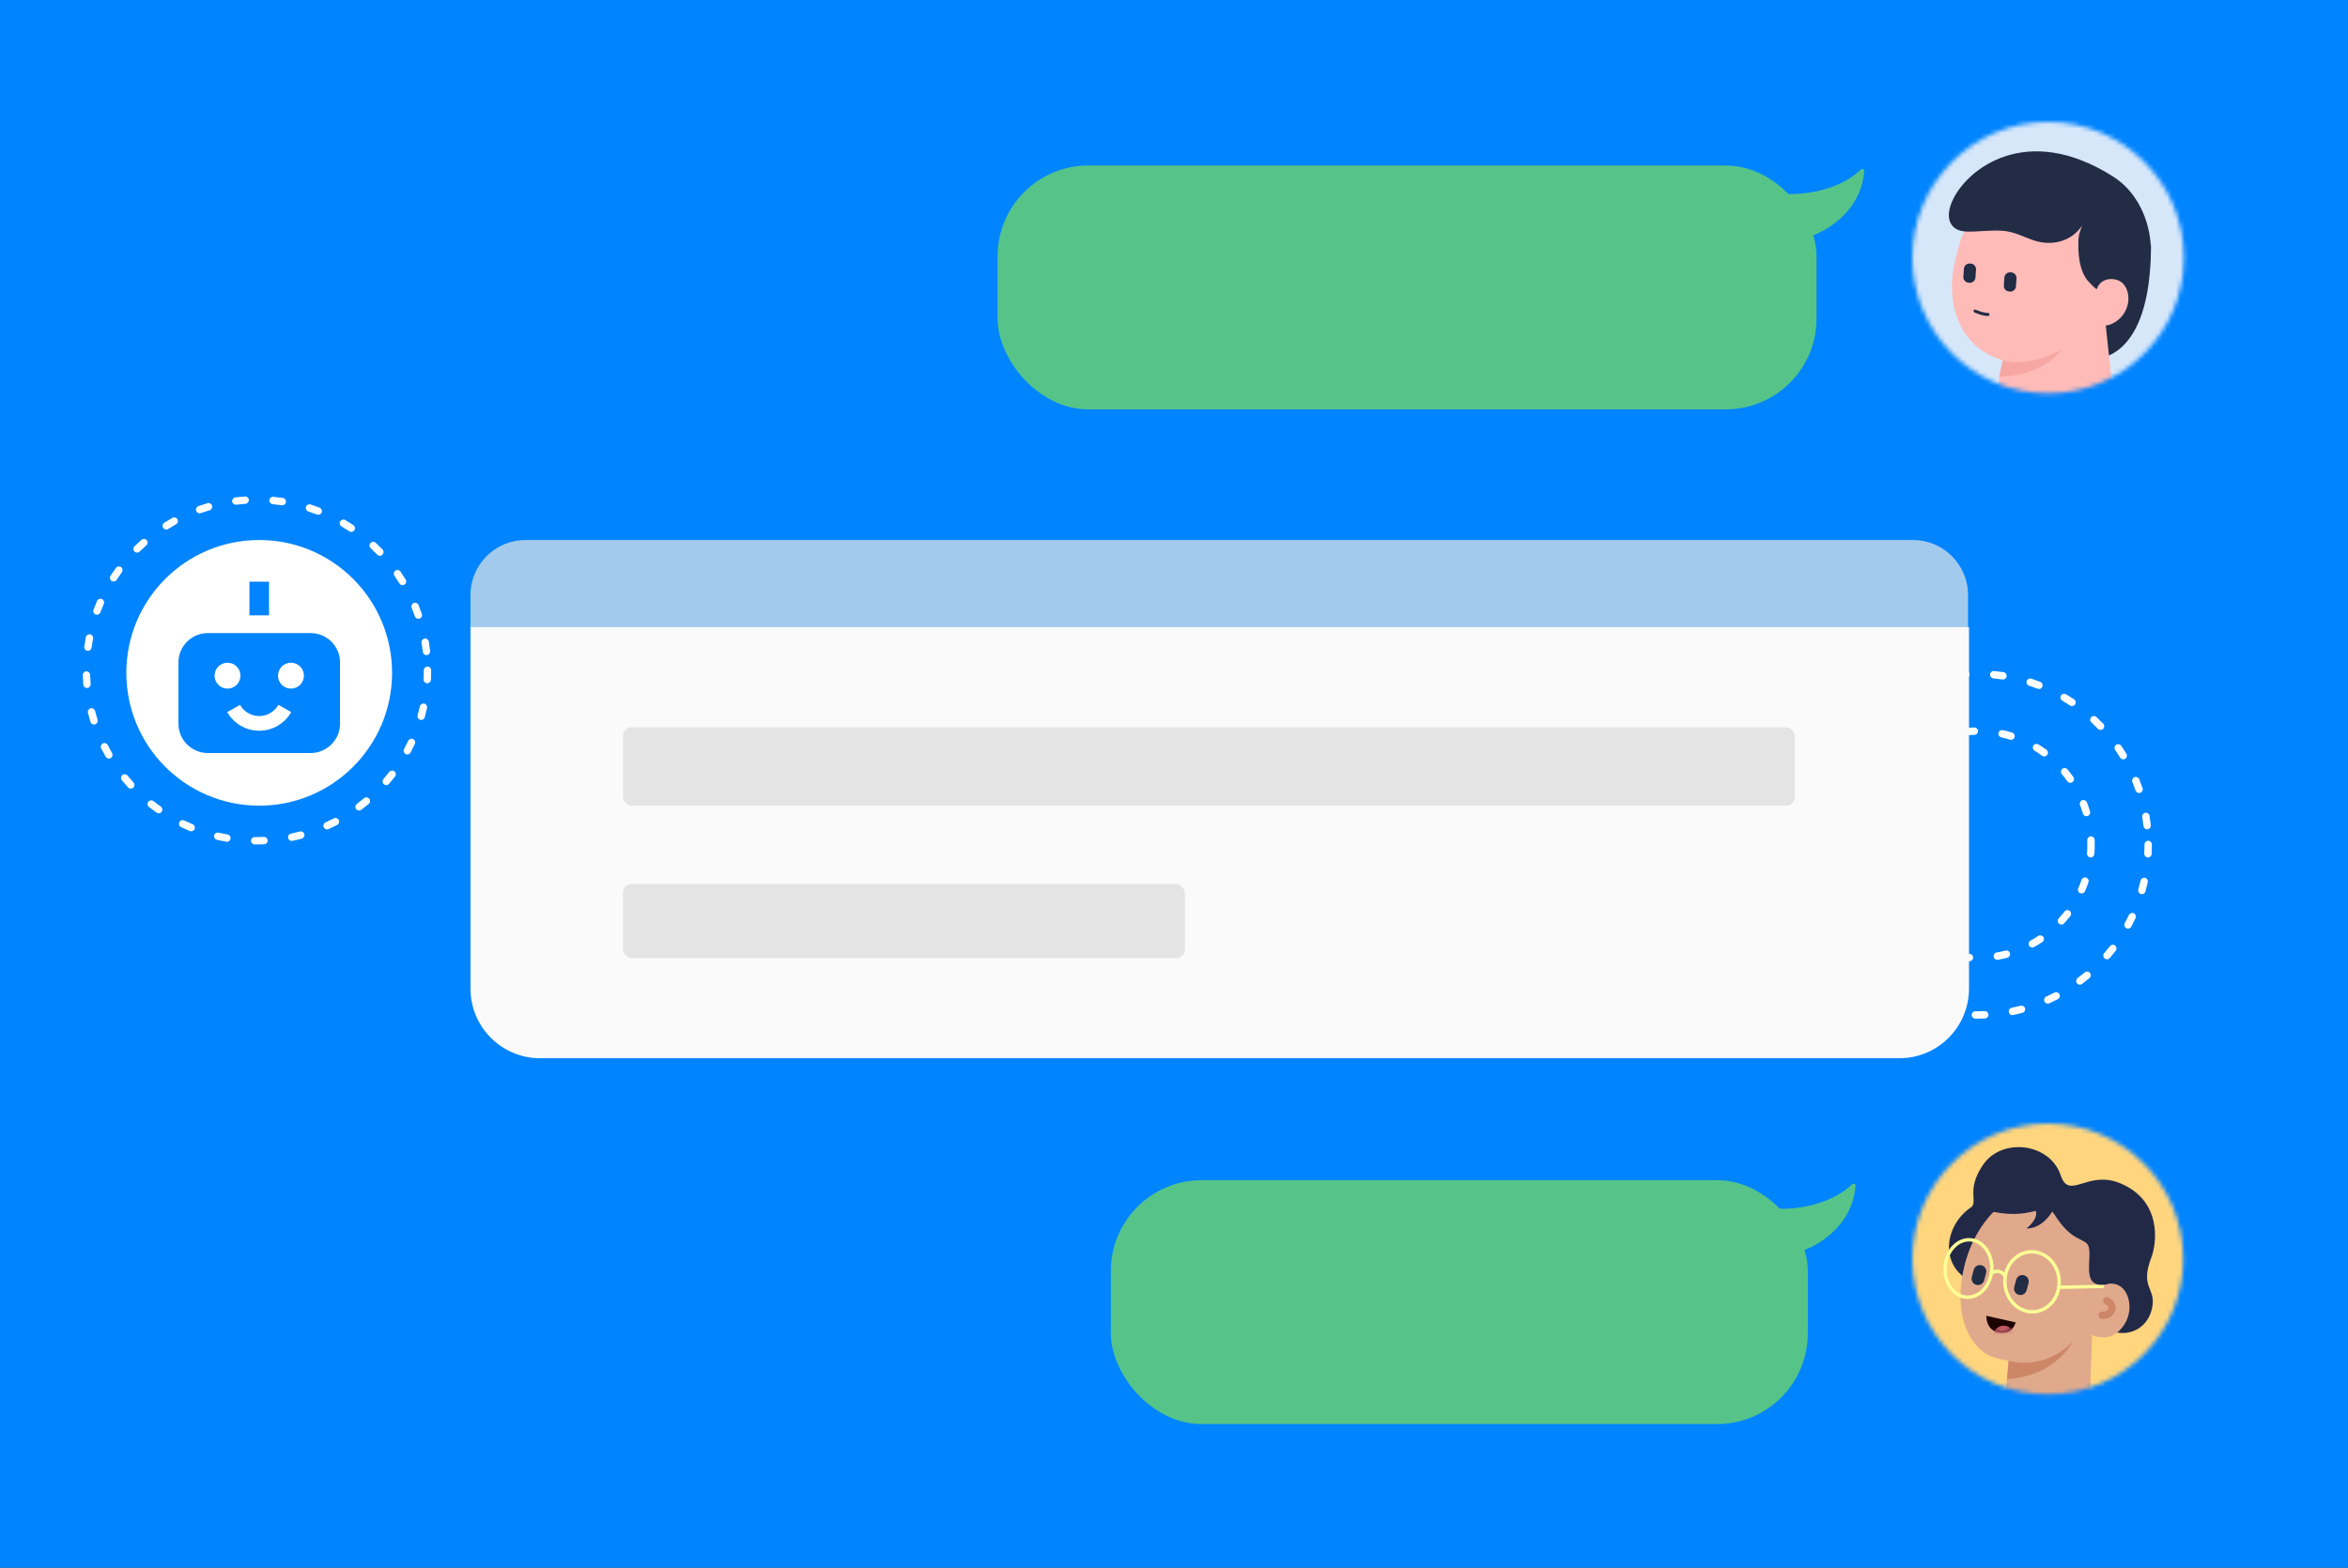 <svg width="539" height="360" viewBox="0 0 539 360" fill="none" xmlns="http://www.w3.org/2000/svg">
<rect x="0" y="0" width="539" height="360" fill="#333333" stroke="none"/>
<g clip-path="url(#clip0_10522_114375)">
<rect width="539" height="360" fill="#0184FF"/>
<path d="M452.101 220.721C452.08 220.721 452.061 220.721 452.039 220.721C451.308 220.669 450.571 220.586 449.846 220.472C449.384 220.402 449.066 219.968 449.139 219.506C449.209 219.045 449.643 218.729 450.105 218.799C450.785 218.905 451.475 218.983 452.161 219.031C452.628 219.064 452.978 219.469 452.946 219.935C452.914 220.381 452.541 220.721 452.101 220.721ZM458.491 220.4C458.086 220.4 457.73 220.111 457.657 219.698C457.576 219.237 457.884 218.799 458.345 218.718C459.023 218.6 459.703 218.451 460.366 218.279C460.817 218.16 461.281 218.432 461.4 218.883C461.518 219.336 461.246 219.798 460.795 219.917C460.086 220.103 459.36 220.259 458.639 220.386C458.591 220.394 458.542 220.4 458.494 220.4H458.491ZM443.818 218.729C443.707 218.729 443.596 218.708 443.488 218.662C442.814 218.376 442.142 218.057 441.492 217.715C441.079 217.496 440.92 216.986 441.135 216.571C441.354 216.158 441.864 215.999 442.279 216.214C442.887 216.536 443.515 216.832 444.149 217.102C444.578 217.286 444.781 217.782 444.597 218.211C444.46 218.532 444.147 218.727 443.818 218.727V218.729ZM466.527 217.572C466.227 217.572 465.938 217.412 465.785 217.135C465.558 216.724 465.709 216.209 466.116 215.985C466.715 215.653 467.312 215.294 467.884 214.914C468.272 214.655 468.799 214.763 469.058 215.151C469.317 215.54 469.209 216.066 468.82 216.325C468.208 216.73 467.574 217.116 466.931 217.469C466.802 217.539 466.662 217.574 466.524 217.574L466.527 217.572ZM436.629 214.158C436.427 214.158 436.227 214.088 436.065 213.942C435.517 213.454 434.986 212.936 434.481 212.404C434.16 212.064 434.174 211.53 434.514 211.206C434.854 210.885 435.388 210.899 435.709 211.239C436.181 211.738 436.68 212.221 437.193 212.68C437.541 212.993 437.571 213.527 437.261 213.875C437.093 214.061 436.861 214.158 436.629 214.158ZM473.213 212.299C473.011 212.299 472.806 212.226 472.644 212.078C472.298 211.762 472.274 211.228 472.59 210.883C473.051 210.375 473.499 209.844 473.92 209.299C474.206 208.929 474.738 208.862 475.107 209.148C475.477 209.434 475.544 209.965 475.258 210.335C474.808 210.915 474.33 211.484 473.836 212.024C473.669 212.207 473.44 212.299 473.21 212.299H473.213ZM431.292 207.523C430.995 207.523 430.709 207.369 430.553 207.091C430.194 206.455 429.856 205.794 429.549 205.127C429.354 204.703 429.541 204.199 429.964 204.005C430.391 203.81 430.893 203.996 431.087 204.42C431.373 205.043 431.691 205.664 432.026 206.26C432.255 206.668 432.112 207.183 431.705 207.413C431.573 207.485 431.43 207.523 431.289 207.523H431.292ZM477.851 205.157C477.738 205.157 477.625 205.135 477.514 205.087C477.085 204.9 476.891 204.401 477.077 203.972C477.352 203.343 477.603 202.693 477.824 202.043C477.976 201.6 478.456 201.363 478.898 201.514C479.341 201.665 479.578 202.145 479.427 202.588C479.19 203.284 478.92 203.975 478.629 204.649C478.491 204.968 478.178 205.157 477.851 205.157ZM428.386 199.52C427.986 199.52 427.63 199.234 427.555 198.826C427.422 198.106 427.317 197.372 427.244 196.641C427.199 196.177 427.536 195.761 428.003 195.713C428.469 195.667 428.882 196.004 428.931 196.471C429.001 197.156 429.098 197.844 429.222 198.519C429.306 198.978 429.004 199.42 428.542 199.504C428.491 199.515 428.44 199.517 428.388 199.517L428.386 199.52ZM479.926 196.894C479.902 196.894 479.881 196.894 479.856 196.892C479.389 196.854 479.044 196.447 479.082 195.98C479.139 195.297 479.166 194.601 479.166 193.913C479.166 193.581 479.16 193.249 479.147 192.923C479.128 192.456 479.492 192.062 479.959 192.043C480.431 192.027 480.82 192.388 480.839 192.855C480.852 193.203 480.86 193.559 480.86 193.913C480.86 194.647 480.83 195.389 480.771 196.117C480.736 196.56 480.364 196.894 479.929 196.894H479.926ZM428.221 191.004C428.181 191.004 428.14 191.001 428.1 190.996C427.638 190.928 427.317 190.499 427.382 190.038C427.487 189.312 427.622 188.581 427.787 187.869C427.892 187.413 428.345 187.127 428.801 187.232C429.257 187.337 429.541 187.79 429.438 188.246C429.284 188.916 429.158 189.601 429.058 190.278C428.996 190.699 428.634 191.004 428.221 191.004ZM478.96 187.418C478.593 187.418 478.256 187.178 478.148 186.811C477.954 186.152 477.733 185.494 477.484 184.852C477.317 184.415 477.533 183.926 477.97 183.756C478.407 183.589 478.896 183.805 479.066 184.242C479.33 184.927 479.568 185.629 479.775 186.333C479.908 186.781 479.651 187.253 479.201 187.383C479.122 187.407 479.041 187.418 478.963 187.418H478.96ZM430.806 182.887C430.677 182.887 430.544 182.858 430.42 182.793C430.005 182.58 429.84 182.07 430.053 181.654C430.388 181.001 430.755 180.354 431.141 179.733C431.389 179.336 431.91 179.215 432.306 179.461C432.703 179.709 432.825 180.23 432.579 180.626C432.215 181.209 431.872 181.816 431.559 182.426C431.408 182.717 431.114 182.887 430.806 182.887ZM475.253 179.752C474.989 179.752 474.727 179.628 474.562 179.393C474.166 178.832 473.742 178.281 473.299 177.753C473 177.394 473.046 176.859 473.405 176.56C473.764 176.26 474.298 176.306 474.597 176.665C475.069 177.226 475.52 177.815 475.944 178.414C476.214 178.794 476.122 179.323 475.741 179.593C475.593 179.698 475.423 179.749 475.253 179.749V179.752ZM435.884 176.047C435.663 176.047 435.442 175.961 435.277 175.788C434.954 175.451 434.962 174.917 435.296 174.59C435.822 174.08 436.378 173.586 436.945 173.122C437.306 172.825 437.841 172.879 438.138 173.241C438.434 173.603 438.38 174.137 438.019 174.434C437.487 174.868 436.969 175.332 436.475 175.81C436.311 175.969 436.1 176.047 435.887 176.047H435.884ZM469.271 173.692C469.098 173.692 468.923 173.64 468.774 173.53C468.218 173.125 467.638 172.739 467.053 172.383C466.653 172.14 466.527 171.619 466.769 171.22C467.012 170.821 467.533 170.694 467.932 170.937C468.558 171.317 469.176 171.73 469.77 172.162C470.148 172.437 470.231 172.966 469.956 173.343C469.792 173.57 469.533 173.692 469.271 173.692ZM442.889 171.204C442.571 171.204 442.269 171.026 442.123 170.718C441.923 170.294 442.104 169.79 442.528 169.59C443.189 169.277 443.874 168.988 444.56 168.732C444.997 168.567 445.485 168.789 445.65 169.229C445.814 169.666 445.593 170.154 445.153 170.319C444.511 170.559 443.869 170.831 443.248 171.123C443.132 171.177 443.008 171.204 442.887 171.204H442.889ZM461.656 169.879C461.572 169.879 461.489 169.868 461.408 169.841C460.752 169.639 460.08 169.461 459.408 169.315C458.952 169.215 458.664 168.764 458.764 168.306C458.863 167.85 459.317 167.558 459.773 167.661C460.49 167.817 461.208 168.006 461.907 168.222C462.355 168.36 462.603 168.835 462.466 169.28C462.352 169.644 462.018 169.876 461.656 169.876V169.879ZM451.081 168.889C450.655 168.889 450.288 168.567 450.242 168.136C450.191 167.672 450.526 167.253 450.99 167.202C451.716 167.121 452.458 167.07 453.191 167.048C453.658 167.029 454.05 167.402 454.063 167.869C454.077 168.335 453.71 168.727 453.243 168.74C452.555 168.759 451.861 168.808 451.179 168.883C451.146 168.886 451.116 168.889 451.084 168.889H451.081Z" fill="white"/>
<path d="M453.992 233.907C453.825 233.907 453.631 233.908 453.453 233.905C452.986 233.899 452.611 233.516 452.616 233.047C452.621 232.583 452.999 232.21 453.463 232.21C453.466 232.21 453.471 232.21 453.474 232.21C453.644 232.21 453.814 232.213 453.984 232.213H453.992C454.516 232.213 455.045 232.202 455.568 232.181C456.04 232.162 456.429 232.526 456.448 232.993C456.467 233.46 456.102 233.854 455.635 233.872C455.09 233.894 454.537 233.905 453.992 233.905V233.907ZM447.084 233.3C447.036 233.3 446.985 233.295 446.936 233.287C446.221 233.16 445.501 233.012 444.796 232.844C444.34 232.736 444.06 232.283 444.165 231.827C444.273 231.371 444.729 231.09 445.182 231.196C445.857 231.355 446.548 231.498 447.23 231.619C447.692 231.7 447.997 232.14 447.916 232.602C447.843 233.012 447.487 233.3 447.084 233.3ZM461.963 233.093C461.569 233.093 461.218 232.817 461.135 232.418C461.04 231.959 461.334 231.511 461.793 231.417C462.473 231.277 463.156 231.115 463.828 230.937C464.281 230.818 464.742 231.085 464.864 231.538C464.985 231.992 464.715 232.453 464.262 232.575C463.56 232.761 462.845 232.931 462.136 233.076C462.079 233.087 462.02 233.095 461.963 233.095V233.093ZM438.89 230.891C438.782 230.891 438.671 230.869 438.563 230.826C437.894 230.545 437.222 230.243 436.569 229.927C436.148 229.722 435.973 229.218 436.175 228.797C436.38 228.376 436.885 228.201 437.306 228.403C437.932 228.705 438.574 228.997 439.216 229.264C439.648 229.444 439.85 229.941 439.67 230.37C439.535 230.694 439.219 230.891 438.887 230.891H438.89ZM470.085 230.454C469.761 230.454 469.454 230.267 469.313 229.954C469.122 229.528 469.311 229.026 469.737 228.835C470.368 228.549 471.002 228.241 471.618 227.923C472.033 227.707 472.543 227.869 472.759 228.284C472.975 228.7 472.813 229.21 472.397 229.426C471.755 229.76 471.094 230.079 470.436 230.378C470.322 230.429 470.204 230.454 470.088 230.454H470.085ZM431.418 226.752C431.248 226.752 431.078 226.7 430.93 226.595C430.339 226.177 429.748 225.737 429.178 225.286C428.811 224.995 428.749 224.463 429.041 224.096C429.332 223.729 429.864 223.667 430.231 223.959C430.776 224.391 431.34 224.811 431.906 225.214C432.29 225.483 432.379 226.012 432.109 226.393C431.944 226.627 431.682 226.752 431.415 226.752H431.418ZM477.433 226.112C477.174 226.112 476.92 225.996 476.755 225.772C476.475 225.397 476.553 224.868 476.925 224.587C477.478 224.172 478.032 223.735 478.566 223.29C478.925 222.99 479.459 223.036 479.758 223.395C480.058 223.754 480.012 224.288 479.653 224.587C479.095 225.054 478.52 225.51 477.943 225.945C477.791 226.058 477.613 226.115 477.435 226.115L477.433 226.112ZM425.02 221.093C424.791 221.093 424.562 220.999 424.394 220.815C423.906 220.278 423.426 219.722 422.97 219.161C422.675 218.8 422.729 218.265 423.091 217.971C423.453 217.674 423.987 217.731 424.281 218.093C424.718 218.63 425.18 219.164 425.646 219.677C425.962 220.022 425.935 220.559 425.59 220.872C425.428 221.02 425.223 221.093 425.02 221.093ZM483.668 220.281C483.471 220.281 483.277 220.214 483.115 220.076C482.762 219.771 482.721 219.237 483.026 218.883C483.479 218.357 483.925 217.812 484.348 217.262C484.634 216.892 485.166 216.822 485.536 217.108C485.905 217.394 485.975 217.925 485.689 218.295C485.247 218.87 484.783 219.439 484.308 219.99C484.141 220.184 483.903 220.284 483.666 220.284L483.668 220.281ZM419.993 214.191C419.699 214.191 419.413 214.037 419.259 213.765C418.901 213.139 418.552 212.491 418.226 211.843C418.015 211.425 418.185 210.918 418.601 210.707C419.019 210.497 419.527 210.667 419.737 211.082C420.05 211.703 420.382 212.324 420.727 212.923C420.959 213.327 420.819 213.845 420.414 214.078C420.282 214.153 420.136 214.191 419.993 214.191ZM488.501 213.241C488.366 213.241 488.229 213.209 488.102 213.141C487.689 212.92 487.535 212.407 487.756 211.994C488.086 211.382 488.401 210.75 488.695 210.122C488.892 209.698 489.397 209.515 489.821 209.714C490.244 209.911 490.428 210.416 490.228 210.84C489.92 211.495 489.591 212.154 489.246 212.796C489.092 213.079 488.801 213.241 488.498 213.241H488.501ZM416.583 206.366C416.221 206.366 415.886 206.134 415.773 205.769C415.557 205.073 415.36 204.366 415.185 203.665C415.072 203.211 415.347 202.753 415.8 202.637C416.253 202.523 416.712 202.799 416.825 203.252C416.993 203.924 417.184 204.601 417.389 205.265C417.527 205.71 417.279 206.185 416.831 206.325C416.747 206.352 416.664 206.363 416.58 206.363L416.583 206.366ZM491.69 205.313C491.615 205.313 491.539 205.303 491.461 205.281C491.01 205.154 490.749 204.687 490.873 204.237C491.059 203.568 491.232 202.885 491.38 202.208C491.483 201.752 491.933 201.463 492.389 201.563C492.845 201.663 493.134 202.116 493.034 202.572C492.878 203.282 492.7 203.994 492.505 204.693C492.4 205.068 492.06 205.311 491.69 205.311V205.313ZM414.961 197.982C414.524 197.982 414.154 197.647 414.119 197.205C414.06 196.482 414.019 195.748 414 195.025C413.987 194.558 414.357 194.169 414.823 194.156C414.831 194.156 414.84 194.156 414.848 194.156C415.304 194.156 415.681 194.52 415.692 194.979C415.711 195.672 415.749 196.377 415.806 197.067C415.843 197.534 415.498 197.942 415.031 197.979C415.007 197.979 414.985 197.982 414.961 197.982ZM493.075 196.889C493.059 196.889 493.045 196.889 493.029 196.889C492.562 196.865 492.203 196.466 492.23 195.999C492.268 195.308 492.287 194.604 492.287 193.908C492.287 193.441 492.665 193.06 493.134 193.06C493.604 193.06 493.981 193.438 493.981 193.908C493.981 194.636 493.962 195.37 493.922 196.091C493.898 196.541 493.525 196.892 493.077 196.892L493.075 196.889ZM492.894 190.427C492.468 190.427 492.101 190.106 492.055 189.674C491.979 188.98 491.882 188.284 491.769 187.602C491.693 187.14 492.003 186.706 492.465 186.627C492.926 186.549 493.361 186.862 493.439 187.324C493.558 188.036 493.658 188.765 493.736 189.488C493.787 189.952 493.452 190.37 492.986 190.421C492.953 190.424 492.924 190.427 492.891 190.427H492.894ZM415.188 189.447C415.15 189.447 415.112 189.447 415.074 189.439C414.61 189.377 414.286 188.951 414.348 188.487C414.446 187.769 414.564 187.043 414.699 186.331C414.788 185.872 415.233 185.57 415.69 185.659C416.148 185.748 416.45 186.19 416.361 186.649C416.232 187.332 416.119 188.028 416.024 188.713C415.967 189.137 415.603 189.447 415.188 189.447ZM491.04 182.094C490.689 182.094 490.36 181.873 490.239 181.522C490.015 180.867 489.769 180.205 489.508 179.561C489.332 179.126 489.543 178.635 489.974 178.46C490.406 178.284 490.9 178.495 491.075 178.926C491.348 179.598 491.604 180.289 491.839 180.974C491.99 181.417 491.753 181.897 491.31 182.048C491.218 182.078 491.127 182.094 491.037 182.094H491.04ZM417.252 181.163C417.155 181.163 417.055 181.147 416.958 181.109C416.521 180.948 416.297 180.459 416.459 180.022C416.712 179.339 416.985 178.657 417.273 177.99C417.46 177.561 417.959 177.364 418.388 177.55C418.817 177.737 419.014 178.236 418.828 178.665C418.55 179.302 418.288 179.957 418.045 180.61C417.918 180.953 417.595 181.163 417.252 181.163ZM487.414 174.366C487.128 174.366 486.85 174.223 486.69 173.962C486.326 173.368 485.946 172.777 485.552 172.208C485.287 171.822 485.384 171.296 485.768 171.031C486.154 170.767 486.68 170.864 486.944 171.25C487.354 171.843 487.754 172.461 488.131 173.079C488.374 173.479 488.25 173.999 487.851 174.242C487.713 174.326 487.559 174.366 487.411 174.366H487.414ZM421.078 173.522C420.922 173.522 420.762 173.479 420.619 173.387C420.228 173.133 420.115 172.61 420.368 172.216C420.762 171.606 421.181 170.999 421.604 170.413C421.879 170.035 422.408 169.952 422.786 170.227C423.164 170.502 423.248 171.031 422.972 171.409C422.565 171.97 422.165 172.55 421.788 173.136C421.626 173.387 421.353 173.522 421.075 173.522H421.078ZM482.198 167.607C481.977 167.607 481.755 167.521 481.588 167.348C481.108 166.849 480.606 166.355 480.096 165.88C479.753 165.562 479.734 165.025 480.055 164.685C480.374 164.342 480.911 164.323 481.251 164.644C481.782 165.141 482.306 165.656 482.808 166.177C483.131 166.514 483.121 167.048 482.783 167.375C482.619 167.534 482.408 167.612 482.198 167.612V167.607ZM426.469 166.895C426.251 166.895 426.032 166.811 425.868 166.644C425.538 166.312 425.541 165.775 425.876 165.446C426.394 164.936 426.928 164.434 427.47 163.953C427.821 163.643 428.355 163.676 428.666 164.026C428.976 164.377 428.944 164.911 428.593 165.222C428.075 165.68 427.559 166.163 427.066 166.652C426.901 166.814 426.685 166.897 426.469 166.897V166.895ZM475.644 162.132C475.482 162.132 475.32 162.086 475.177 161.989C474.597 161.603 474 161.228 473.401 160.877C472.999 160.64 472.864 160.122 473.102 159.717C473.339 159.315 473.857 159.18 474.262 159.418C474.885 159.785 475.509 160.176 476.116 160.578C476.504 160.837 476.61 161.363 476.353 161.752C476.191 161.997 475.921 162.129 475.646 162.129L475.644 162.132ZM433.158 161.59C432.878 161.59 432.603 161.449 432.441 161.193C432.192 160.796 432.311 160.276 432.705 160.025C433.318 159.639 433.949 159.264 434.583 158.913C434.991 158.686 435.506 158.832 435.735 159.242C435.962 159.65 435.816 160.165 435.406 160.394C434.799 160.732 434.195 161.091 433.606 161.46C433.466 161.549 433.31 161.59 433.156 161.59H433.158ZM468.059 158.206C467.956 158.206 467.853 158.187 467.754 158.149C467.103 157.898 466.44 157.664 465.778 157.451C465.333 157.308 465.09 156.83 465.233 156.385C465.376 155.939 465.857 155.697 466.299 155.84C466.99 156.064 467.686 156.309 468.363 156.571C468.801 156.738 469.016 157.229 468.849 157.666C468.72 158.004 468.399 158.209 468.059 158.209V158.206ZM440.832 157.863C440.484 157.863 440.158 157.647 440.034 157.302C439.877 156.862 440.107 156.377 440.546 156.22C441.229 155.977 441.928 155.748 442.624 155.543C443.075 155.411 443.544 155.667 443.677 156.115C443.809 156.563 443.552 157.035 443.104 157.167C442.438 157.364 441.769 157.583 441.116 157.815C441.021 157.847 440.927 157.863 440.832 157.863ZM459.802 156.028C459.761 156.028 459.718 156.026 459.675 156.02C458.99 155.918 458.291 155.834 457.597 155.769C457.133 155.726 456.79 155.313 456.834 154.847C456.877 154.38 457.295 154.04 457.756 154.083C458.48 154.15 459.208 154.24 459.926 154.345C460.387 154.415 460.708 154.844 460.638 155.305C460.576 155.726 460.215 156.028 459.802 156.028ZM449.141 155.896C448.72 155.896 448.355 155.583 448.301 155.154C448.245 154.69 448.574 154.266 449.038 154.21C449.756 154.121 450.487 154.051 451.213 154.002C451.682 153.97 452.084 154.323 452.114 154.79C452.147 155.257 451.793 155.662 451.326 155.691C450.633 155.74 449.931 155.807 449.243 155.891C449.208 155.896 449.173 155.896 449.138 155.896H449.141Z" fill="white"/>
<path d="M57.101 180.721C57.08 180.721 57.061 180.721 57.039 180.721C56.308 180.669 55.571 180.586 54.846 180.472C54.384 180.402 54.066 179.968 54.139 179.506C54.209 179.045 54.643 178.729 55.105 178.799C55.785 178.905 56.475 178.983 57.161 179.031C57.627 179.064 57.978 179.469 57.946 179.935C57.914 180.381 57.541 180.721 57.101 180.721ZM63.491 180.4C63.086 180.4 62.73 180.111 62.657 179.698C62.576 179.237 62.884 178.799 63.345 178.718C64.023 178.6 64.703 178.451 65.366 178.279C65.817 178.16 66.281 178.432 66.4 178.883C66.519 179.336 66.246 179.798 65.795 179.917C65.086 180.103 64.36 180.259 63.639 180.386C63.591 180.394 63.542 180.4 63.494 180.4H63.491ZM48.818 178.729C48.707 178.729 48.596 178.708 48.488 178.662C47.814 178.376 47.142 178.057 46.492 177.715C46.079 177.496 45.919 176.986 46.135 176.571C46.354 176.158 46.864 175.999 47.279 176.214C47.887 176.536 48.515 176.832 49.149 177.102C49.578 177.286 49.781 177.782 49.597 178.211C49.46 178.532 49.147 178.727 48.818 178.727V178.729ZM71.527 177.572C71.227 177.572 70.938 177.412 70.784 177.135C70.558 176.724 70.709 176.209 71.117 175.985C71.716 175.653 72.312 175.294 72.884 174.914C73.272 174.655 73.799 174.763 74.058 175.151C74.317 175.54 74.209 176.066 73.82 176.325C73.208 176.73 72.573 177.116 71.931 177.469C71.802 177.539 71.662 177.574 71.524 177.574L71.527 177.572ZM41.629 174.158C41.427 174.158 41.227 174.088 41.065 173.942C40.517 173.454 39.986 172.936 39.481 172.404C39.16 172.064 39.174 171.53 39.514 171.206C39.854 170.885 40.388 170.899 40.709 171.239C41.181 171.738 41.68 172.221 42.193 172.68C42.541 172.993 42.571 173.527 42.261 173.875C42.093 174.061 41.861 174.158 41.629 174.158ZM78.213 172.299C78.011 172.299 77.806 172.226 77.644 172.078C77.298 171.762 77.274 171.228 77.59 170.883C78.051 170.375 78.499 169.844 78.92 169.299C79.206 168.929 79.738 168.862 80.107 169.148C80.477 169.434 80.544 169.965 80.258 170.335C79.808 170.915 79.33 171.484 78.836 172.024C78.669 172.207 78.44 172.299 78.21 172.299H78.213ZM36.292 167.523C35.995 167.523 35.709 167.369 35.553 167.091C35.194 166.455 34.856 165.794 34.549 165.127C34.355 164.703 34.541 164.199 34.964 164.005C35.391 163.81 35.892 163.996 36.087 164.42C36.373 165.043 36.691 165.664 37.026 166.26C37.255 166.668 37.112 167.183 36.705 167.413C36.572 167.485 36.429 167.523 36.289 167.523H36.292ZM82.852 165.157C82.738 165.157 82.625 165.135 82.514 165.087C82.085 164.9 81.891 164.401 82.077 163.972C82.352 163.343 82.603 162.693 82.825 162.043C82.976 161.6 83.456 161.363 83.898 161.514C84.341 161.665 84.578 162.145 84.427 162.588C84.19 163.284 83.92 163.975 83.629 164.649C83.491 164.968 83.178 165.157 82.852 165.157ZM33.386 159.52C32.986 159.52 32.63 159.234 32.555 158.826C32.422 158.106 32.317 157.372 32.244 156.641C32.199 156.177 32.536 155.761 33.003 155.713C33.469 155.667 33.882 156.004 33.931 156.471C34.001 157.156 34.098 157.844 34.222 158.519C34.306 158.978 34.004 159.42 33.542 159.504C33.491 159.515 33.44 159.517 33.389 159.517L33.386 159.52ZM84.927 156.894C84.902 156.894 84.881 156.894 84.856 156.892C84.389 156.854 84.044 156.447 84.082 155.98C84.139 155.297 84.165 154.601 84.165 153.913C84.165 153.581 84.16 153.249 84.147 152.923C84.128 152.456 84.492 152.062 84.959 152.043C85.431 152.027 85.82 152.388 85.838 152.855C85.852 153.203 85.86 153.559 85.86 153.913C85.86 154.647 85.83 155.389 85.771 156.117C85.736 156.56 85.364 156.894 84.929 156.894H84.927ZM33.221 151.004C33.181 151.004 33.14 151.001 33.1 150.996C32.638 150.928 32.317 150.499 32.382 150.038C32.487 149.312 32.622 148.581 32.787 147.869C32.892 147.413 33.345 147.127 33.801 147.232C34.257 147.337 34.541 147.79 34.438 148.246C34.284 148.916 34.157 149.601 34.058 150.278C33.996 150.699 33.634 151.004 33.221 151.004ZM83.96 147.418C83.594 147.418 83.256 147.178 83.148 146.811C82.954 146.152 82.733 145.494 82.484 144.852C82.317 144.415 82.533 143.926 82.97 143.756C83.407 143.589 83.896 143.805 84.066 144.242C84.33 144.927 84.568 145.629 84.775 146.333C84.908 146.781 84.651 147.253 84.201 147.383C84.122 147.407 84.041 147.418 83.963 147.418H83.96ZM35.806 142.887C35.677 142.887 35.544 142.858 35.42 142.793C35.005 142.58 34.84 142.07 35.053 141.654C35.388 141.001 35.755 140.354 36.141 139.733C36.389 139.336 36.91 139.215 37.306 139.461C37.703 139.709 37.825 140.23 37.579 140.626C37.215 141.209 36.872 141.816 36.559 142.426C36.408 142.717 36.114 142.887 35.806 142.887ZM80.253 139.752C79.989 139.752 79.727 139.628 79.562 139.393C79.165 138.832 78.742 138.281 78.299 137.753C78 137.394 78.046 136.859 78.405 136.56C78.763 136.26 79.298 136.306 79.597 136.665C80.07 137.226 80.52 137.815 80.944 138.414C81.214 138.794 81.122 139.323 80.741 139.593C80.593 139.698 80.423 139.749 80.253 139.749V139.752ZM40.884 136.047C40.663 136.047 40.442 135.961 40.277 135.788C39.953 135.451 39.962 134.917 40.296 134.59C40.822 134.08 41.378 133.586 41.945 133.122C42.306 132.825 42.841 132.879 43.138 133.241C43.434 133.603 43.38 134.137 43.019 134.434C42.487 134.868 41.969 135.332 41.475 135.81C41.311 135.969 41.1 136.047 40.887 136.047H40.884ZM74.271 133.692C74.098 133.692 73.923 133.64 73.774 133.53C73.218 133.125 72.638 132.739 72.053 132.383C71.653 132.14 71.527 131.619 71.769 131.22C72.012 130.821 72.533 130.694 72.932 130.937C73.558 131.317 74.176 131.73 74.77 132.162C75.148 132.437 75.231 132.966 74.956 133.343C74.792 133.57 74.532 133.692 74.271 133.692ZM47.889 131.204C47.571 131.204 47.269 131.026 47.123 130.718C46.923 130.294 47.104 129.79 47.528 129.59C48.189 129.277 48.874 128.988 49.559 128.732C49.997 128.567 50.485 128.789 50.65 129.229C50.814 129.666 50.593 130.154 50.153 130.319C49.511 130.559 48.869 130.831 48.248 131.123C48.132 131.177 48.008 131.204 47.887 131.204H47.889ZM66.656 129.879C66.573 129.879 66.489 129.868 66.408 129.841C65.752 129.639 65.08 129.461 64.408 129.315C63.952 129.215 63.664 128.764 63.764 128.306C63.863 127.85 64.317 127.558 64.773 127.661C65.49 127.817 66.208 128.006 66.907 128.222C67.355 128.36 67.603 128.835 67.466 129.28C67.352 129.644 67.018 129.876 66.656 129.876V129.879ZM56.081 128.889C55.655 128.889 55.288 128.567 55.242 128.136C55.191 127.672 55.526 127.253 55.99 127.202C56.715 127.121 57.458 127.07 58.191 127.048C58.658 127.029 59.05 127.402 59.063 127.869C59.077 128.335 58.71 128.727 58.243 128.74C57.555 128.759 56.861 128.808 56.178 128.883C56.146 128.886 56.117 128.889 56.084 128.889H56.081Z" fill="white"/>
<path d="M58.992 193.907C58.825 193.907 58.631 193.908 58.453 193.905C57.986 193.899 57.611 193.516 57.616 193.047C57.621 192.583 57.999 192.21 58.463 192.21C58.466 192.21 58.471 192.21 58.474 192.21C58.644 192.21 58.814 192.213 58.984 192.213H58.992C59.516 192.213 60.044 192.202 60.568 192.181C61.04 192.162 61.429 192.526 61.448 192.993C61.467 193.46 61.102 193.854 60.636 193.872C60.09 193.894 59.537 193.905 58.992 193.905V193.907ZM52.084 193.3C52.036 193.3 51.985 193.295 51.936 193.287C51.221 193.16 50.501 193.012 49.796 192.844C49.34 192.736 49.06 192.283 49.165 191.827C49.273 191.371 49.729 191.09 50.182 191.196C50.857 191.355 51.547 191.498 52.23 191.619C52.692 191.7 52.996 192.14 52.916 192.602C52.843 193.012 52.486 193.3 52.084 193.3ZM66.963 193.093C66.569 193.093 66.218 192.817 66.135 192.418C66.04 191.959 66.334 191.511 66.793 191.417C67.473 191.277 68.156 191.115 68.828 190.937C69.281 190.818 69.742 191.085 69.864 191.538C69.985 191.992 69.715 192.453 69.262 192.575C68.561 192.761 67.845 192.931 67.136 193.076C67.079 193.087 67.02 193.095 66.963 193.095V193.093ZM43.89 190.891C43.782 190.891 43.671 190.869 43.563 190.826C42.894 190.545 42.222 190.243 41.569 189.927C41.148 189.722 40.973 189.218 41.175 188.797C41.38 188.376 41.885 188.201 42.306 188.403C42.932 188.705 43.574 188.997 44.216 189.264C44.648 189.444 44.85 189.941 44.669 190.37C44.535 190.694 44.219 190.891 43.887 190.891H43.89ZM75.085 190.454C74.761 190.454 74.454 190.267 74.313 189.954C74.122 189.528 74.311 189.026 74.737 188.835C75.368 188.549 76.002 188.241 76.618 187.923C77.033 187.707 77.543 187.869 77.759 188.284C77.975 188.7 77.813 189.21 77.397 189.426C76.755 189.76 76.094 190.079 75.436 190.378C75.323 190.429 75.204 190.454 75.088 190.454H75.085ZM36.418 186.752C36.248 186.752 36.078 186.7 35.93 186.595C35.339 186.177 34.748 185.737 34.178 185.286C33.812 184.995 33.749 184.463 34.041 184.096C34.332 183.729 34.864 183.667 35.231 183.959C35.776 184.391 36.34 184.811 36.906 185.214C37.29 185.483 37.379 186.012 37.109 186.393C36.944 186.627 36.682 186.752 36.415 186.752H36.418ZM82.433 186.112C82.174 186.112 81.92 185.996 81.755 185.772C81.475 185.397 81.553 184.868 81.925 184.587C82.478 184.172 83.032 183.735 83.566 183.29C83.925 182.99 84.459 183.036 84.758 183.395C85.058 183.754 85.012 184.288 84.653 184.587C84.095 185.054 83.52 185.51 82.942 185.945C82.791 186.058 82.613 186.115 82.435 186.115L82.433 186.112ZM30.02 181.093C29.791 181.093 29.562 180.999 29.394 180.815C28.906 180.278 28.426 179.722 27.97 179.161C27.675 178.8 27.729 178.265 28.091 177.971C28.453 177.674 28.987 177.731 29.281 178.093C29.718 178.63 30.18 179.164 30.646 179.677C30.962 180.022 30.935 180.559 30.59 180.872C30.428 181.02 30.223 181.093 30.02 181.093ZM88.668 180.281C88.471 180.281 88.277 180.214 88.115 180.076C87.762 179.771 87.721 179.237 88.026 178.883C88.48 178.357 88.925 177.812 89.348 177.262C89.634 176.892 90.166 176.822 90.536 177.108C90.905 177.394 90.975 177.925 90.689 178.295C90.247 178.87 89.783 179.439 89.308 179.99C89.141 180.184 88.903 180.284 88.666 180.284L88.668 180.281ZM24.993 174.191C24.699 174.191 24.413 174.037 24.259 173.765C23.901 173.139 23.552 172.491 23.226 171.843C23.015 171.425 23.186 170.918 23.601 170.707C24.019 170.497 24.526 170.667 24.737 171.082C25.05 171.703 25.382 172.324 25.727 172.923C25.959 173.327 25.819 173.845 25.414 174.078C25.282 174.153 25.136 174.191 24.993 174.191ZM93.501 173.241C93.366 173.241 93.228 173.209 93.102 173.141C92.689 172.92 92.535 172.407 92.756 171.994C93.085 171.382 93.401 170.75 93.695 170.122C93.892 169.698 94.397 169.515 94.82 169.714C95.244 169.911 95.428 170.416 95.228 170.84C94.92 171.495 94.591 172.154 94.246 172.796C94.092 173.079 93.801 173.241 93.498 173.241H93.501ZM21.583 166.366C21.221 166.366 20.887 166.134 20.773 165.769C20.557 165.073 20.36 164.366 20.185 163.665C20.072 163.211 20.347 162.753 20.8 162.637C21.253 162.523 21.712 162.799 21.826 163.252C21.993 163.924 22.184 164.601 22.39 165.265C22.527 165.71 22.279 166.185 21.831 166.325C21.747 166.352 21.664 166.363 21.58 166.363L21.583 166.366ZM96.691 165.313C96.615 165.313 96.539 165.303 96.461 165.281C96.01 165.154 95.749 164.687 95.873 164.237C96.059 163.568 96.232 162.885 96.38 162.208C96.483 161.752 96.933 161.463 97.389 161.563C97.845 161.663 98.134 162.116 98.034 162.572C97.878 163.282 97.7 163.994 97.505 164.693C97.4 165.068 97.06 165.311 96.691 165.311V165.313ZM19.961 157.982C19.524 157.982 19.154 157.647 19.119 157.205C19.06 156.482 19.019 155.748 19 155.025C18.987 154.558 19.357 154.169 19.823 154.156C19.831 154.156 19.84 154.156 19.848 154.156C20.304 154.156 20.681 154.52 20.692 154.979C20.711 155.672 20.749 156.377 20.805 157.067C20.843 157.534 20.498 157.942 20.031 157.979C20.007 157.979 19.985 157.982 19.961 157.982ZM98.075 156.889C98.058 156.889 98.045 156.889 98.029 156.889C97.562 156.865 97.203 156.466 97.23 155.999C97.268 155.308 97.287 154.604 97.287 153.908C97.287 153.441 97.665 153.06 98.134 153.06C98.604 153.06 98.981 153.438 98.981 153.908C98.981 154.636 98.963 155.37 98.922 156.091C98.898 156.541 98.525 156.892 98.077 156.892L98.075 156.889ZM97.894 150.427C97.468 150.427 97.101 150.106 97.055 149.674C96.979 148.98 96.882 148.284 96.769 147.602C96.693 147.14 97.004 146.706 97.465 146.627C97.926 146.549 98.361 146.862 98.439 147.324C98.558 148.036 98.658 148.765 98.736 149.488C98.787 149.952 98.453 150.37 97.986 150.421C97.953 150.424 97.924 150.427 97.891 150.427H97.894ZM20.188 149.447C20.15 149.447 20.112 149.447 20.074 149.439C19.61 149.377 19.286 148.951 19.348 148.487C19.446 147.769 19.564 147.043 19.699 146.331C19.788 145.872 20.233 145.57 20.689 145.659C21.148 145.748 21.45 146.19 21.361 146.649C21.232 147.332 21.119 148.028 21.024 148.713C20.967 149.137 20.603 149.447 20.188 149.447ZM96.04 142.094C95.689 142.094 95.36 141.873 95.239 141.522C95.015 140.867 94.769 140.205 94.507 139.561C94.332 139.126 94.543 138.635 94.974 138.46C95.406 138.284 95.9 138.495 96.075 138.926C96.348 139.598 96.604 140.289 96.839 140.974C96.99 141.417 96.752 141.897 96.31 142.048C96.218 142.078 96.126 142.094 96.037 142.094H96.04ZM22.252 141.163C22.155 141.163 22.055 141.147 21.958 141.109C21.521 140.948 21.297 140.459 21.459 140.022C21.712 139.339 21.985 138.657 22.273 137.99C22.46 137.561 22.959 137.364 23.388 137.55C23.817 137.737 24.014 138.236 23.828 138.665C23.55 139.302 23.288 139.957 23.045 140.61C22.918 140.953 22.595 141.163 22.252 141.163ZM92.414 134.366C92.128 134.366 91.85 134.223 91.691 133.962C91.326 133.368 90.946 132.777 90.552 132.208C90.287 131.822 90.385 131.296 90.768 131.031C91.153 130.767 91.68 130.864 91.944 131.25C92.354 131.843 92.754 132.461 93.131 133.079C93.374 133.479 93.25 133.999 92.851 134.242C92.713 134.326 92.559 134.366 92.411 134.366H92.414ZM26.078 133.522C25.922 133.522 25.762 133.479 25.619 133.387C25.228 133.133 25.115 132.61 25.368 132.216C25.762 131.606 26.181 130.999 26.604 130.413C26.88 130.035 27.408 129.952 27.786 130.227C28.164 130.502 28.247 131.031 27.972 131.409C27.565 131.97 27.166 132.55 26.788 133.136C26.626 133.387 26.353 133.522 26.075 133.522H26.078ZM87.198 127.607C86.977 127.607 86.755 127.521 86.588 127.348C86.108 126.849 85.606 126.355 85.096 125.88C84.753 125.562 84.734 125.025 85.055 124.685C85.374 124.342 85.911 124.323 86.251 124.644C86.782 125.141 87.306 125.656 87.808 126.177C88.131 126.514 88.121 127.048 87.783 127.375C87.619 127.534 87.408 127.612 87.198 127.612V127.607ZM31.469 126.895C31.251 126.895 31.032 126.811 30.868 126.644C30.538 126.312 30.541 125.775 30.876 125.446C31.394 124.936 31.928 124.434 32.47 123.953C32.821 123.643 33.355 123.676 33.666 124.026C33.976 124.377 33.944 124.911 33.593 125.222C33.075 125.68 32.559 126.163 32.066 126.652C31.901 126.814 31.685 126.897 31.469 126.897V126.895ZM80.644 122.132C80.482 122.132 80.32 122.086 80.177 121.989C79.597 121.603 79 121.228 78.401 120.877C77.999 120.64 77.864 120.122 78.102 119.717C78.339 119.315 78.857 119.18 79.262 119.418C79.885 119.785 80.509 120.176 81.116 120.578C81.504 120.837 81.61 121.363 81.353 121.752C81.191 121.997 80.921 122.129 80.646 122.129L80.644 122.132ZM38.158 121.59C37.878 121.59 37.603 121.449 37.441 121.193C37.193 120.796 37.311 120.276 37.705 120.025C38.318 119.639 38.949 119.264 39.583 118.913C39.991 118.686 40.506 118.832 40.735 119.242C40.962 119.65 40.816 120.165 40.406 120.394C39.799 120.732 39.195 121.091 38.606 121.46C38.466 121.549 38.31 121.59 38.156 121.59H38.158ZM73.059 118.206C72.956 118.206 72.853 118.187 72.754 118.149C72.103 117.898 71.44 117.664 70.778 117.451C70.333 117.308 70.09 116.83 70.233 116.385C70.376 115.939 70.857 115.697 71.299 115.84C71.99 116.064 72.686 116.309 73.364 116.571C73.801 116.738 74.016 117.229 73.849 117.666C73.72 118.004 73.399 118.209 73.059 118.209V118.206ZM45.833 117.863C45.484 117.863 45.158 117.647 45.034 117.302C44.877 116.862 45.107 116.377 45.547 116.22C46.229 115.977 46.928 115.748 47.624 115.543C48.075 115.411 48.544 115.667 48.676 116.115C48.809 116.563 48.552 117.035 48.105 117.167C47.438 117.364 46.769 117.583 46.116 117.815C46.021 117.847 45.927 117.863 45.833 117.863ZM64.802 116.028C64.761 116.028 64.718 116.026 64.675 116.02C63.989 115.918 63.291 115.834 62.597 115.769C62.133 115.726 61.79 115.313 61.834 114.847C61.877 114.38 62.295 114.04 62.756 114.083C63.48 114.15 64.208 114.24 64.926 114.345C65.387 114.415 65.708 114.844 65.638 115.305C65.576 115.726 65.215 116.028 64.802 116.028ZM54.141 115.896C53.72 115.896 53.355 115.583 53.301 115.154C53.245 114.69 53.574 114.266 54.038 114.21C54.756 114.121 55.487 114.051 56.213 114.002C56.682 113.97 57.084 114.323 57.114 114.79C57.147 115.257 56.793 115.662 56.326 115.691C55.633 115.74 54.931 115.807 54.243 115.891C54.208 115.896 54.173 115.896 54.138 115.896H54.141Z" fill="white"/>
<path d="M108 136.639C108 129.659 113.659 124 120.639 124H439.139C446.119 124 451.778 129.659 451.778 136.639V144.222H108V136.639Z" fill="#A2CAED"/>
<path d="M108 144H452V227C452 235.837 444.837 243 436 243H124C115.163 243 108 235.837 108 227L108 144Z" fill="#FAFAFA"/>
<circle cx="59.5" cy="154.5" r="30.5" fill="white"/>
<path fill-rule="evenodd" clip-rule="evenodd" d="M61.757 133.569L61.757 141.297L57.261 141.297L57.261 133.569L61.757 133.569Z" fill="#0184FF"/>
<path fill-rule="evenodd" clip-rule="evenodd" d="M47.706 145.372L71.312 145.372C75.037 145.372 78.056 148.391 78.056 152.116L78.056 166.168C78.056 169.893 75.037 172.912 71.312 172.912L47.706 172.912C43.981 172.912 40.961 169.893 40.961 166.168L40.961 152.116C40.961 148.391 43.981 145.372 47.706 145.372ZM52.225 158.125C53.868 158.125 55.2 156.793 55.2 155.151C55.2 153.508 53.868 152.176 52.225 152.176C50.583 152.176 49.251 153.508 49.251 155.151C49.251 156.793 50.583 158.125 52.225 158.125ZM66.793 158.125C68.436 158.125 69.767 156.793 69.767 155.151C69.767 153.508 68.436 152.176 66.793 152.176C65.15 152.176 63.819 153.508 63.819 155.151C63.819 156.793 65.15 158.125 66.793 158.125ZM59.508 164.422C61.395 164.422 63.043 163.39 63.915 161.852L66.848 163.516C65.401 166.067 62.657 167.794 59.508 167.794C56.358 167.794 53.614 166.067 52.167 163.516L55.1 161.852C55.972 163.39 57.621 164.422 59.508 164.422Z" fill="#0184FF"/>
<mask id="mask0_10522_114375" style="mask-type:alpha" maskUnits="userSpaceOnUse" x="439" y="28" width="63" height="63">
<circle cx="470.163" cy="59.163" r="31.163" fill="white"/>
</mask>
<g mask="url(#mask0_10522_114375)">
<circle cx="482.994" cy="52.441" r="52.549" fill="#D7E7FA"/>
<path d="M480.569 82.35C480.569 82.35 493.851 83.646 493.766 56.172L482.243 54.648L480.566 82.35L480.569 82.35Z" fill="#222C45"/>
<path d="M475.652 46.475C476.946 47.13 478.13 47.982 479.162 49.001C488.739 58.406 485.775 70.928 476.643 78.604C471.589 82.845 464.357 84.652 458.182 82.202C449.152 78.622 446.634 68.639 448.799 59.889C450.41 53.371 450.515 52.188 456.279 48.515C462.043 44.841 469.711 43.454 475.652 46.475Z" fill="#FFBBB8"/>
<path d="M452.209 60.512L452.41 60.524C453.122 60.574 453.659 61.192 453.612 61.904L453.485 63.73C453.435 64.442 452.817 64.979 452.105 64.93L451.904 64.917C451.192 64.868 450.655 64.249 450.704 63.537L450.832 61.711C450.881 60.999 451.499 60.462 452.211 60.511L452.209 60.512Z" fill="#222C45"/>
<path d="M461.5 62.533L461.701 62.546C462.413 62.595 462.95 63.214 462.903 63.925L462.776 65.752C462.726 66.464 462.108 67.001 461.396 66.951L461.195 66.939C460.483 66.889 459.946 66.271 459.995 65.559L460.123 63.732C460.172 63.02 460.79 62.483 461.502 62.533L461.5 62.533Z" fill="#222C45"/>
<path d="M456.365 72.562C455.272 72.556 454.282 72.156 453.281 71.767C453.193 71.739 453.12 71.677 453.078 71.595C453.037 71.513 453.027 71.418 453.053 71.33C453.082 71.242 453.144 71.172 453.226 71.128C453.308 71.086 453.402 71.076 453.49 71.102C454.435 71.466 455.363 71.859 456.39 71.864C456.84 71.866 456.812 72.564 456.362 72.573L456.362 72.562L456.365 72.562Z" fill="#222C45"/>
<path d="M482.655 67.797L484.714 87.174C484.342 92.149 475.882 94.103 470.888 94.028C465.121 93.946 457.98 92.265 458.913 86.572L462.524 70.396L482.655 67.797Z" fill="#FFBBB8"/>
<path d="M458.924 86.482L459.734 82.772C459.734 82.772 465.65 84.567 473.205 80.291C473.205 80.291 469.589 86.21 458.924 86.482Z" fill="#F6A7A3"/>
<path d="M477.135 54.86C477.193 53.795 477.595 52.775 477.984 51.774C475.455 55.514 470.964 56.576 466.901 55.205C464.305 54.326 462.328 53.144 459.481 52.975C456.873 52.821 454.274 53.218 451.663 53.183C447.597 53.129 446.453 50.148 448.09 46.314C451.284 38.835 465.238 27.855 485.158 40.595C495.262 47.056 495.698 63.019 490.378 66.15C485.143 69.231 481.969 67.573 479.537 64.731C479.537 64.731 476.723 62.516 477.135 54.857L477.135 54.86Z" fill="#222C45"/>
<path d="M478.453 73.064C479.198 73.806 480.127 74.336 481.144 74.603C482.161 74.869 483.231 74.864 484.245 74.583C485.246 74.238 486.146 73.653 486.868 72.879C487.589 72.104 488.111 71.168 488.388 70.145C488.898 68.28 488.487 66.125 487.158 64.933C485.829 63.74 482.427 63.467 481.371 66.269L478.45 73.059L478.453 73.064Z" fill="#FFBBB8"/>
</g>
<rect x="229" y="38" width="188" height="56" rx="20.852" fill="#56C488"/>
<path d="M405.659 44.255C417.173 45.751 424.312 41.774 427.177 38.931C427.461 38.649 427.984 38.849 427.955 39.248C427.257 48.75 418.687 53.686 414.181 54.651C414.086 54.672 413.992 54.657 413.907 54.611C406.206 50.422 392.885 42.597 405.659 44.255Z" fill="#56C488"/>
<rect x="255" y="271" width="160" height="56" rx="20.852" fill="#56C488"/>
<path d="M403.659 277.255C415.173 278.751 422.312 274.774 425.177 271.931C425.461 271.649 425.984 271.849 425.955 272.248C425.257 281.75 416.687 286.686 412.181 287.651C412.086 287.672 411.992 287.657 411.907 287.611C404.206 283.422 390.885 275.597 403.659 277.255Z" fill="#56C488"/>
<rect x="143" y="167" width="269" height="18" rx="2" fill="#E4E4E4"/>
<rect x="143" y="203" width="129" height="17" rx="2" fill="#E4E4E4"/>
<mask id="mask1_10522_114375" style="mask-type:alpha" maskUnits="userSpaceOnUse" x="439" y="258" width="63" height="63">
<circle cx="31.086" cy="31.086" r="31.086" transform="matrix(-1 0 0 1 501.172 258)" fill="white"/>
</mask>
<g mask="url(#mask1_10522_114375)">
<circle cx="52.419" cy="52.419" r="52.419" transform="matrix(-1 0 0 1 509.705 229.962)" fill="#FFD57E"/>
<g clip-path="url(#clip1_10522_114375)">
<path d="M483.126 304.894C488.114 307.862 493.583 305.081 494.159 299.516C494.568 295.56 491.28 295.498 493.871 288.696C495.13 285.394 496.315 275.673 486.674 271.693C479.189 268.6 475.005 275.733 473.054 269.892C470.555 262.414 459.617 261.177 455.299 267.363C451.179 273.262 454.229 276.035 452.42 277.257C446.507 281.246 444.935 290.549 452.557 294.308C454.647 295.338 481.746 304.073 483.128 304.894H483.126Z" fill="#222947"/>
<path d="M480.506 299.56L479.403 330.385C479.281 336.082 475.079 340.608 469.818 340.713C463.738 340.833 458.882 335.074 459.555 328.542L462.313 299.92L480.506 299.56Z" fill="#E0A98C"/>
<path d="M476.458 273.835C477.584 274.427 478.651 275.218 479.632 276.223C488.402 285.226 483.272 301.129 475.667 308.984C471.458 313.333 462.122 313.523 456.628 311.292C451.436 308.407 448.999 301.583 450.485 292.868C451.59 286.374 454.819 280.244 459.673 276.435C464.522 272.632 471.134 271.029 476.458 273.835Z" fill="#E0A98C"/>
<path d="M478.389 305.26C479.925 306.885 482.566 307.545 484.576 306.783C486.587 306.017 488.215 303.957 488.697 301.563C489.13 299.418 488.585 296.974 487.104 295.659C485.624 294.344 483.003 294.421 481.785 296.127L478.387 305.26H478.389Z" fill="#E0A98C"/>
<path d="M460.76 316.684L461.092 312.462C461.092 312.462 468.97 315.083 475.92 307.946C475.92 307.946 471.983 315.973 460.76 316.684Z" fill="#CD8667"/>
<path d="M482.535 301.999C483.711 302.131 484.726 301.443 484.803 300.463C484.861 299.728 484.376 299.038 483.633 298.683" stroke="#CD8667" stroke-width="1.685" stroke-miterlimit="10" stroke-linecap="round"/>
<path d="M455.918 292.338C456.127 291.555 455.662 290.751 454.88 290.541C454.097 290.332 453.293 290.798 453.084 291.581L452.642 293.234C452.433 294.017 452.898 294.821 453.68 295.03C454.463 295.24 455.267 294.774 455.476 293.991L455.918 292.338Z" fill="#222C45"/>
<path d="M465.66 294.628C465.869 293.845 465.405 293.041 464.622 292.832C463.839 292.622 463.035 293.088 462.826 293.871L462.385 295.524C462.175 296.307 462.64 297.111 463.423 297.32C464.205 297.53 465.009 297.064 465.219 296.281L465.66 294.628Z" fill="#222C45"/>
<path d="M455.976 302.139L462.698 303.652C462.698 303.652 462.153 306.548 458.711 305.92C455.841 305.397 455.976 302.136 455.976 302.136V302.139Z" fill="#1D0300"/>
<mask id="mask2_10522_114375" style="mask-type:luminance" maskUnits="userSpaceOnUse" x="455" y="302" width="8" height="5">
<path d="M455.976 302.139L462.698 303.652C462.698 303.652 462.153 306.548 458.711 305.92C455.841 305.397 455.976 302.136 455.976 302.136V302.139Z" fill="white"/>
</mask>
<g mask="url(#mask2_10522_114375)">
<path d="M462.182 308.976C461.342 310.256 459.691 310.536 458.494 309.604C457.296 308.671 457.006 306.875 457.846 305.597C458.686 304.317 460.337 304.037 461.534 304.97C462.732 305.903 463.022 307.698 462.182 308.976Z" fill="#C45C68"/>
</g>
<path d="M460.325 293.068C459.73 296.809 462.001 300.408 465.394 301.108C468.788 301.806 472.021 299.338 472.614 295.597C473.209 291.855 470.939 288.257 467.545 287.556C464.151 286.859 460.918 289.327 460.325 293.068Z" stroke="#FBFF95" stroke-width="0.781" stroke-linecap="round" stroke-linejoin="round"/>
<path d="M446.599 290.192C446.029 293.786 447.925 297.185 450.833 297.782C453.742 298.38 456.562 295.952 457.133 292.361C457.703 288.767 455.807 285.368 452.899 284.771C449.99 284.173 447.169 286.601 446.599 290.192Z" stroke="#FBFF95" stroke-width="0.781" stroke-linecap="round" stroke-linejoin="round"/>
<path d="M460.327 293.068C460.327 293.068 459.237 291.095 457.131 292.358" stroke="#FBFF95" stroke-width="0.781" stroke-linecap="round" stroke-linejoin="round"/>
<path d="M472.615 295.597L482.663 295.389" stroke="#FBFF95" stroke-width="0.781" stroke-linecap="round" stroke-linejoin="round"/>
<path d="M462.828 272.659C457.211 274.778 454.54 277.658 457.443 278.246C467.384 280.259 469.387 275.398 471.568 278.806C475.099 284.328 477.145 284.095 478.898 285.411C481.243 287.171 476.712 296.174 483.614 294.906C491.137 273.667 471.07 269.548 462.83 272.657L462.828 272.659Z" fill="#222947"/>
<path d="M471.695 277.136C471.695 277.136 469.524 282.095 465.186 282.095C465.186 282.095 468.904 279.304 466.736 277.136C464.565 274.965 471.385 271.246 471.695 277.136Z" fill="#222947"/>
</g>
</g>
</g>
<defs>
<clipPath id="clip0_10522_114375">
<rect width="539" height="360" fill="white"/>
</clipPath>
<clipPath id="clip1_10522_114375">
<rect width="54.232" height="77.309" fill="white" transform="translate(443.936 263.406)"/>
</clipPath>
</defs>
</svg>
